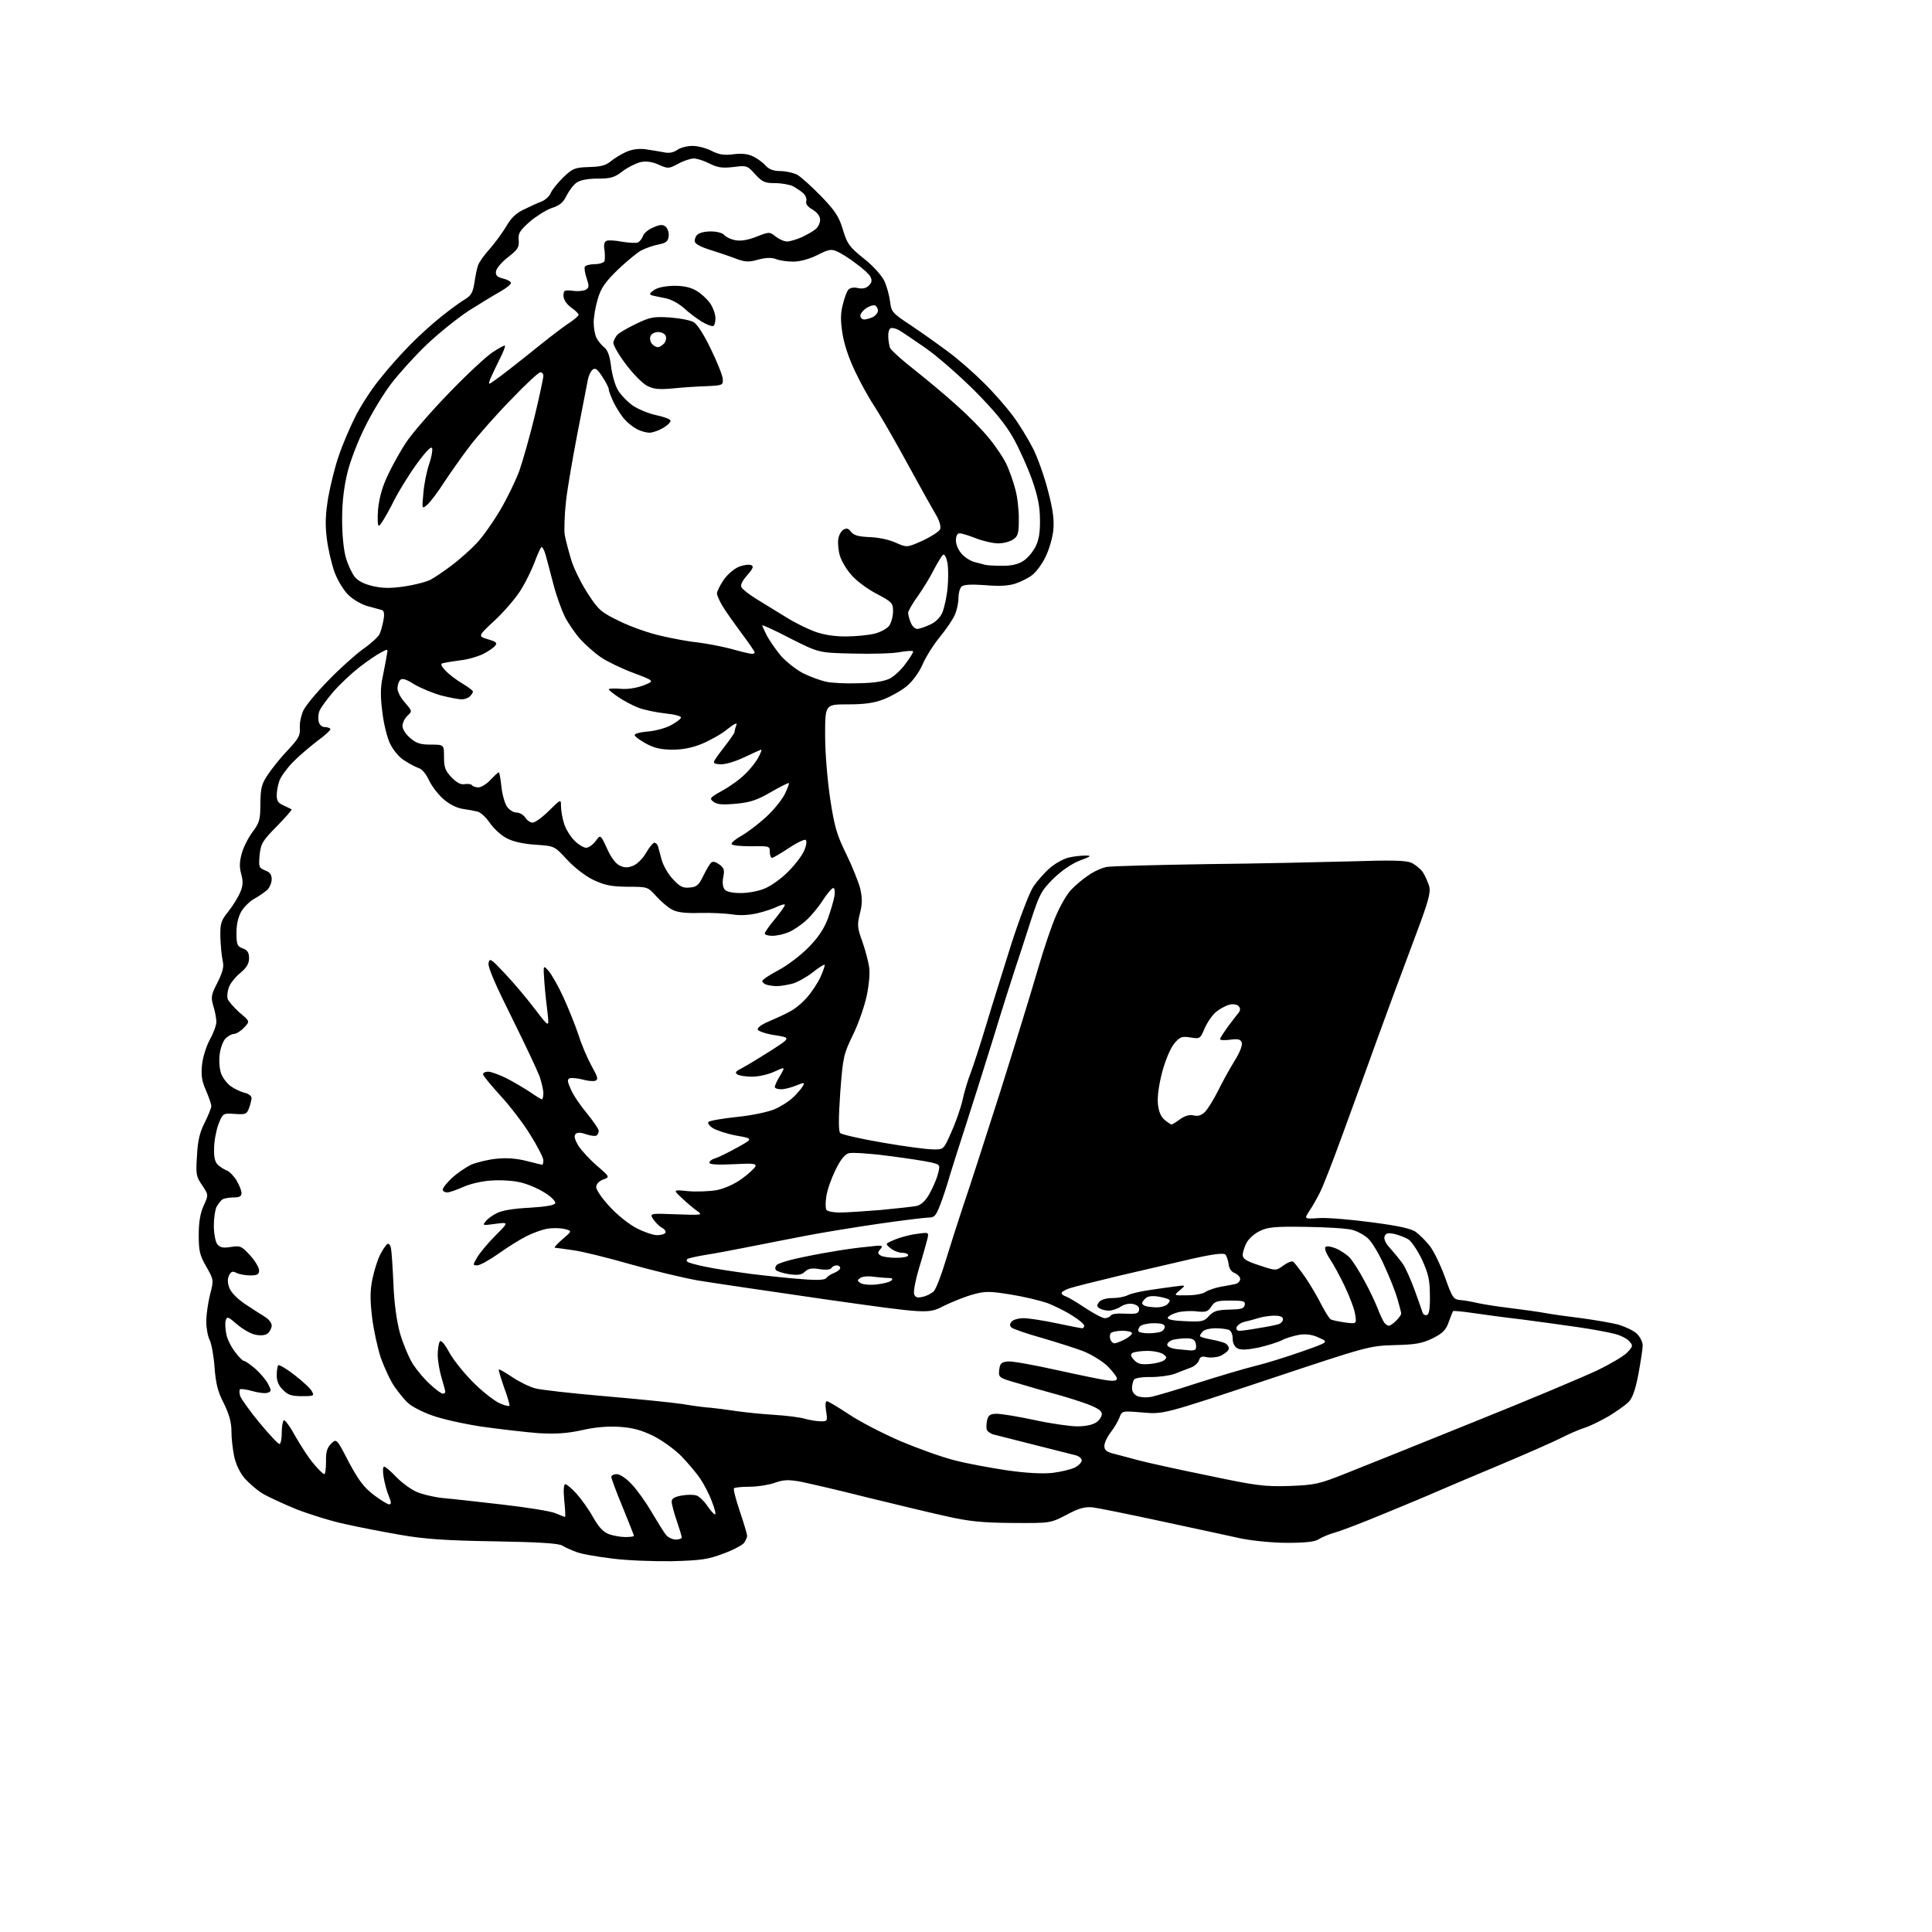 <?xml version="1.0" encoding="UTF-8" standalone="no"?>
<svg 
  version="1.1" 
  xmlns="http://www.w3.org/2000/svg" 
  xmlns:xlink="http://www.w3.org/1999/xlink" 
  xmlns:svg="http://www.w3.org/2000/svg"
  xmlns:rdf="http://www.w3.org/1999/02/22-rdf-syntax-ns#"
  xmlns:cc="http://creativecommons.org/ns#"
  xmlns:dc="http://purl.org/dc/elements/1.1/"
  viewBox="0 0 768 768"
  width="768"
  height="768"
>
<style>svg {background-color: white; }</style>"
<path stroke="none" fill="black" fill-rule="evenodd" d="M267.0,620.6C259.6,620.7 248.8,620.3 243.0,619.5C237.2,618.8 230.9,617.7 229.0,616.9C227.1,616.2 224.6,615.1 223.5,614.4C222.1,613.5 214.0,613.0 196.5,612.7C177.2,612.4 168.6,611.8 159.0,610.1C152.1,608.9 142.2,607.0 137.0,605.8C131.8,604.7 123.1,602.0 117.7,599.9C112.4,597.7 106.3,594.9 104.2,593.6C102.1,592.3 99.0,589.6 97.3,587.7C95.4,585.5 93.8,582.2 93.1,579.0C92.5,576.2 92.0,571.7 92.0,568.9C92.0,565.4 91.1,562.2 89.0,557.9C86.6,553.3 85.8,550.1 85.3,543.7C85.0,539.2 84.1,534.3 83.4,532.8C82.6,531.3 82.0,527.9 82.0,525.3C82.0,522.6 82.7,517.8 83.5,514.6C85.0,508.8 85.0,508.8 82.0,503.5C79.4,499.0 79.0,497.3 79.0,490.9C79.0,485.8 79.6,482.2 81.0,479.2C82.9,475.0 82.9,475.0 80.4,471.2C78.0,467.8 77.8,466.9 78.3,459.5C78.6,453.4 79.4,450.1 81.4,446.2C82.8,443.4 84.0,440.4 84.0,439.7C84.0,438.9 83.0,436.1 81.9,433.5C80.2,429.7 79.9,427.5 80.3,423.3C80.6,420.3 82.0,415.9 83.4,413.3C84.8,410.8 86.0,407.6 86.0,406.2C86.0,404.9 85.5,402.0 84.8,399.9C83.8,396.4 83.9,395.5 86.5,390.5C88.6,386.2 89.1,384.3 88.5,381.8C88.1,380.0 87.7,375.8 87.6,372.5C87.5,367.1 87.8,366.0 90.8,362.3C92.6,360.0 94.7,356.6 95.5,354.7C96.6,352.1 96.7,350.4 95.9,347.5C95.1,344.7 95.2,342.5 96.1,339.3C96.7,336.9 98.7,333.0 100.4,330.7C103.2,327.0 103.5,325.7 103.5,319.3C103.6,313.2 104.0,311.6 106.5,307.9C108.1,305.5 111.6,301.1 114.4,298.2C118.6,293.7 119.4,292.4 119.2,289.4C119.0,287.5 119.7,284.4 120.6,282.4C121.5,280.5 125.9,275.2 130.4,270.6C134.8,266.0 141.1,260.4 144.2,258.1C147.4,255.9 150.3,253.2 150.8,252.2C151.3,251.3 152.0,248.8 152.4,246.7C152.9,244.1 152.7,242.8 151.8,242.5C151.1,242.3 148.6,241.6 146.3,241.0C144.0,240.4 140.6,238.5 138.7,236.7C136.7,234.9 134.3,230.9 133.0,227.5C131.8,224.2 130.4,218.1 129.9,214.0C129.2,208.4 129.4,204.2 130.5,197.6C131.4,192.7 133.2,185.3 134.7,181.1C136.1,176.9 139.0,170.1 141.1,165.9C143.2,161.7 147.5,154.9 150.8,150.9C154.0,146.8 159.5,140.6 163.1,137.0C166.6,133.4 172.3,128.3 175.6,125.7C179.0,123.0 183.1,120.0 184.8,119.0C187.3,117.5 188.0,116.2 188.6,112.3C189.0,109.7 189.6,106.5 190.1,105.3C190.6,104.0 192.7,101.1 194.8,98.8C196.9,96.4 199.8,92.4 201.3,89.9C203.1,86.7 205.2,84.7 208.2,83.3C210.6,82.1 213.7,80.7 215.3,80.1C216.8,79.5 218.4,78.0 218.9,76.8C219.4,75.5 221.7,72.7 223.9,70.5C227.7,66.9 228.5,66.6 234.1,66.4C238.7,66.3 240.8,65.8 242.8,64.1C244.3,62.9 247.0,61.2 248.9,60.4C251.1,59.4 253.8,59.0 256.4,59.3C258.7,59.6 261.9,60.2 263.7,60.5C265.9,61.0 267.6,60.7 269.2,59.6C270.4,58.7 273.2,58.0 275.3,58.0C277.4,58.0 280.8,58.9 282.9,60.0C285.9,61.5 287.9,61.8 291.7,61.3C295.1,60.9 297.5,61.2 299.6,62.3C301.2,63.1 303.4,64.7 304.4,65.9C305.7,67.3 307.5,68.0 310.2,68.0C312.3,68.0 315.3,68.7 316.8,69.4C318.3,70.2 322.6,74.1 326.4,78.0C332.1,83.9 333.5,86.1 335.1,91.4C336.8,97.0 337.6,98.1 343.3,102.7C347.0,105.6 350.4,109.4 351.5,111.6C352.5,113.7 353.5,117.4 353.8,119.8C354.3,123.9 354.6,124.4 361.9,129.2C366.1,132.0 372.7,136.7 376.6,139.6C380.6,142.5 387.0,148.1 391.0,152.1C395.0,156.0 400.2,162.0 402.7,165.4C405.2,168.7 408.7,174.5 410.6,178.2C412.5,181.9 415.2,189.6 416.6,195.1C418.6,202.7 419.1,206.7 418.7,210.8C418.4,213.8 417.0,218.6 415.6,221.4C414.2,224.3 411.8,227.5 410.3,228.6C408.8,229.8 405.7,231.3 403.6,232.0C400.9,232.9 397.0,233.1 391.5,232.6C385.8,232.2 383.0,232.4 382.2,233.2C381.5,233.9 381.0,235.9 381.0,237.7C381.0,239.6 380.4,242.5 379.6,244.3C378.9,246.1 376.2,250.0 373.7,253.1C371.1,256.2 368.0,261.2 366.7,264.2C365.3,267.4 362.7,270.9 360.4,272.8C358.2,274.6 354.1,276.9 351.2,278.0C347.4,279.5 343.4,280.0 337.0,280.0C328.0,280.0 328.0,280.0 328.0,292.2C328.0,299.4 328.9,309.9 330.0,317.5C331.7,328.6 332.6,331.8 336.4,339.5C338.8,344.4 341.3,350.7 342.0,353.4C342.8,357.2 342.8,359.4 341.8,363.2C340.7,367.7 340.8,368.8 342.8,374.3C344.0,377.7 345.2,382.3 345.5,384.5C345.9,386.8 345.4,391.8 344.5,396.0C343.6,400.1 341.2,407.1 339.0,411.5C335.3,419.2 335.1,420.1 334.0,434.4C333.3,444.8 333.3,449.7 334.0,450.4C334.6,451.0 342.1,452.7 350.8,454.2C359.4,455.7 368.4,456.9 370.8,456.9C375.1,457.0 375.1,457.0 378.1,450.2C379.8,446.5 381.8,440.8 382.6,437.4C383.3,434.1 384.8,429.1 385.9,426.4C386.9,423.7 389.7,415.2 392.0,407.5C394.3,399.8 398.9,385.2 402.1,375.0C405.4,364.8 409.3,354.6 410.8,352.4C412.3,350.2 415.2,346.9 417.3,345.1C419.3,343.3 422.7,341.4 424.8,340.9C426.8,340.4 429.9,340.1 431.5,340.1C434.1,340.1 433.8,340.4 429.2,342.1C425.9,343.4 422.0,346.1 418.7,349.3C413.9,354.1 413.2,355.4 409.6,366.5C407.5,373.1 404.7,381.6 403.4,385.5C402.1,389.4 398.1,402.0 394.6,413.5C391.0,425.1 386.1,440.6 383.7,448.0C381.3,455.4 378.5,464.2 377.5,467.5C376.6,470.8 374.9,475.9 373.8,478.8C372.1,483.2 371.5,484.0 369.2,484.0C367.8,484.0 358.7,485.1 349.1,486.5C339.4,487.9 326.8,490.0 321.0,491.1C315.2,492.2 305.1,494.2 298.5,495.5C291.9,496.8 283.6,498.4 280.1,498.9C276.6,499.5 273.5,500.2 273.2,500.5C272.9,500.8 272.9,501.3 273.3,501.6C273.6,501.9 276.7,502.8 280.2,503.5C283.7,504.3 291.9,505.5 298.5,506.4C305.1,507.2 314.4,508.2 319.1,508.5C325.2,509.0 328.0,508.8 328.5,508.0C328.9,507.4 330.3,506.5 331.6,506.0C332.9,505.5 334.0,504.6 334.0,504.0C334.0,503.5 333.4,503.0 332.6,503.0C331.8,503.0 330.8,503.5 330.5,504.1C330.0,504.7 328.3,504.9 325.8,504.5C322.8,504.0 321.4,504.2 320.0,505.5C318.6,506.8 317.2,507.0 313.6,506.5C311.0,506.1 308.7,505.3 308.4,504.8C308.0,504.3 308.2,503.4 308.8,502.8C309.3,502.3 312.6,501.2 316.1,500.4C319.6,499.6 326.1,498.3 330.5,497.6C334.9,496.8 341.4,495.9 344.9,495.6C350.8,494.9 351.2,495.0 350.0,496.5C348.8,497.9 348.8,498.3 350.1,499.1C350.9,499.6 353.6,500.0 356.2,500.0C358.9,500.0 361.0,499.6 361.0,499.0C361.0,498.4 359.9,498.0 358.6,498.0C357.3,498.0 355.2,497.2 354.0,496.2C351.8,494.4 351.8,494.4 355.6,492.8C357.8,491.9 361.7,490.8 364.4,490.5C369.3,489.8 369.3,489.8 368.6,492.7C368.2,494.2 366.8,499.4 365.3,504.2C363.9,508.9 363.0,513.6 363.4,514.5C363.9,515.8 364.7,516.0 366.8,515.5C368.3,515.2 370.2,514.2 371.1,513.4C372.0,512.6 374.1,507.2 375.9,501.2C377.7,495.3 380.9,485.3 383.0,479.0C385.2,472.7 391.7,452.4 397.6,434.0C403.4,415.6 410.1,393.8 412.5,385.5C414.9,377.2 418.2,367.4 420.0,363.5C421.7,359.6 424.3,355.2 425.8,353.7C427.3,352.1 430.3,349.5 432.6,348.0C434.8,346.4 438.2,344.9 440.1,344.6C442.0,344.3 459.9,343.8 480.0,343.5C500.1,343.3 525.8,342.7 537.2,342.4C552.8,341.9 558.6,342.0 560.9,342.9C562.5,343.6 564.6,345.3 565.6,346.7C566.5,348.1 567.6,350.6 568.1,352.2C568.8,354.7 567.9,358.1 562.9,371.4C559.6,380.2 555.6,390.9 554.1,395.0C552.6,399.1 549.6,407.2 547.5,413.0C545.4,418.8 542.9,425.8 541.9,428.5C540.9,431.2 537.1,441.6 533.5,451.5C529.9,461.4 526.0,471.5 524.7,474.0C523.5,476.4 521.6,479.8 520.4,481.5C518.4,484.6 518.4,484.6 524.4,484.2C527.8,484.0 537.2,484.8 545.4,485.9C556.1,487.3 561.1,488.4 562.9,489.8C564.3,490.8 566.7,493.2 568.3,495.2C569.9,497.2 572.6,502.8 574.4,507.7C577.3,515.9 577.7,516.5 580.5,516.8C582.2,516.9 585.3,517.5 587.5,518.0C589.7,518.5 595.5,519.4 600.5,520.0C605.5,520.6 611.8,521.5 614.5,522.0C617.2,522.5 623.7,523.4 628.7,524.0C633.8,524.7 640.3,525.8 643.1,526.5C645.9,527.3 649.3,528.9 650.6,530.1C651.9,531.3 653.0,533.5 653.0,534.8C653.0,536.2 652.2,541.3 651.3,546.2C650.1,552.5 648.9,555.8 647.4,557.3C646.2,558.5 642.7,561.0 639.6,562.9C636.5,564.7 632.1,566.9 629.8,567.6C627.4,568.4 623.5,570.1 621.0,571.4C618.5,572.7 607.7,577.5 597.0,582.0C586.3,586.5 574.6,591.4 571.0,593.0C567.4,594.6 558.0,598.5 550.0,601.8C542.0,605.1 533.5,608.4 531.0,609.1C528.5,609.8 525.5,611.0 524.2,611.9C522.5,612.9 518.9,613.3 511.7,613.3C506.0,613.3 498.0,612.5 493.5,611.6C489.1,610.6 474.9,607.6 462.0,604.8C449.1,602.0 436.7,599.5 434.4,599.2C431.2,598.9 428.9,599.5 423.9,602.2C417.5,605.5 417.5,605.5 402.5,605.4C390.3,605.3 385.3,604.8 376.0,602.7C369.7,601.3 355.5,597.9 344.5,595.2C333.5,592.4 321.7,589.7 318.3,589.0C313.3,588.1 311.4,588.2 307.8,589.5C305.5,590.3 301.0,591.0 297.9,591.0C294.8,591.0 292.1,591.3 291.8,591.6C291.4,591.9 292.5,596.0 294.1,600.8C295.7,605.5 297.0,609.9 297.0,610.5C297.0,611.1 296.4,612.4 295.8,613.3C295.1,614.2 291.4,616.2 287.5,617.6C281.4,619.9 278.7,620.3 267.0,620.6zM268.7,612.0C269.9,612.0 271.0,611.6 271.0,611.2C271.0,610.7 270.1,607.7 269.0,604.5C267.9,601.3 267.0,597.9 267.0,596.9C267.0,595.7 268.1,595.0 271.0,594.5C273.1,594.1 275.8,594.1 276.9,594.5C277.9,594.8 279.8,596.6 281.1,598.5C282.4,600.4 283.8,602.0 284.2,602.0C284.7,602.0 284.1,599.7 283.0,596.9C282.0,594.1 279.8,589.9 278.3,587.7C276.8,585.5 273.4,581.5 270.9,578.9C268.4,576.3 263.4,572.7 259.9,570.9C255.0,568.5 251.8,567.6 246.4,567.2C241.6,566.9 236.6,567.3 231.4,568.5C225.4,569.8 221.2,570.1 214.0,569.7C208.8,569.3 198.6,568.1 191.4,567.1C184.2,566.0 175.3,564.0 171.6,562.6C167.9,561.3 163.7,559.1 162.3,557.8C160.9,556.6 158.5,553.6 156.8,551.2C155.2,548.9 152.8,543.7 151.4,539.8C150.1,535.9 148.5,528.6 147.9,523.6C147.1,516.9 147.1,513.1 148.0,508.6C148.7,505.3 150.0,500.9 151.1,498.8C152.1,496.8 153.4,494.9 154.0,494.5C154.5,494.2 155.2,494.9 155.4,496.2C155.7,497.5 156.1,503.9 156.4,510.5C156.7,518.2 157.7,525.2 159.0,530.0C160.2,534.1 162.5,539.6 164.1,542.2C165.8,544.8 168.9,548.5 171.1,550.4C173.2,552.4 175.5,554.0 176.0,554.0C176.6,554.0 177.0,553.7 177.0,553.2C177.0,552.8 176.3,550.3 175.5,547.6C174.7,544.9 174.0,540.8 174.0,538.6C174.0,536.3 174.4,534.0 174.8,533.3C175.3,532.5 176.7,534.1 178.7,537.8C180.5,541.0 185.0,546.5 188.7,550.1C192.4,553.7 197.0,557.2 198.8,557.9C200.6,558.7 202.3,559.1 202.5,558.8C202.7,558.6 201.8,555.3 200.4,551.6C199.1,547.8 198.1,544.6 198.3,544.4C198.5,544.2 200.9,545.6 203.6,547.4C206.4,549.3 210.5,551.3 212.8,551.9C215.0,552.5 227.4,553.9 240.3,555.0C253.2,556.1 267.0,557.5 271.1,558.1C275.2,558.8 280.3,559.5 282.5,559.6C284.7,559.8 289.2,560.4 292.5,560.9C295.8,561.4 302.6,562.1 307.5,562.4C312.4,562.7 318.1,563.4 320.0,564.0C321.9,564.5 324.7,565.0 326.3,565.0C328.9,565.0 329.0,564.9 328.4,561.0C328.0,558.7 328.1,557.0 328.7,557.0C329.2,557.0 333.2,559.4 337.6,562.3C341.9,565.2 351.1,569.9 358.0,572.9C364.9,575.8 374.6,579.3 379.5,580.5C384.4,581.8 393.8,583.5 400.4,584.5C408.2,585.6 414.3,585.9 418.4,585.5C421.7,585.1 425.7,584.1 427.2,583.4C428.8,582.6 430.0,581.3 430.0,580.5C430.0,579.7 428.8,578.7 427.2,578.4C425.7,578.0 418.4,576.2 411.0,574.3C403.6,572.4 396.5,570.6 395.2,570.3C393.9,570.0 392.6,569.1 392.3,568.4C392.0,567.6 392.1,565.9 392.4,564.5C392.9,562.5 393.7,562.0 396.3,562.0C398.0,562.0 404.8,563.1 411.3,564.5C417.7,565.9 425.4,567.0 428.3,567.0C431.4,567.0 434.4,566.4 435.8,565.4C437.0,564.6 438.0,563.1 438.0,562.1C438.0,560.8 436.3,559.7 432.1,558.1C428.8,556.9 423.1,555.1 419.3,554.1C415.6,553.1 409.0,551.2 404.7,549.9C397.0,547.7 396.9,547.6 397.2,544.6C397.5,542.0 398.0,541.5 400.5,541.2C402.2,541.0 411.0,542.6 420.0,544.6C429.1,546.6 438.2,548.5 440.2,548.7C442.9,549.1 444.0,548.8 444.0,548.0C444.0,547.3 442.2,545.0 440.1,542.9C437.9,540.9 433.5,538.2 430.3,537.0C427.1,535.8 419.8,533.5 414.0,531.8C408.2,530.2 402.9,528.3 402.2,527.8C401.3,527.0 401.3,526.4 402.1,525.4C402.7,524.6 404.9,524.0 406.9,524.0C408.9,524.0 414.7,524.9 419.9,526.0C425.1,527.1 429.7,528.0 430.2,528.0C430.6,528.0 431.0,527.5 431.0,527.0C431.0,526.4 428.9,524.6 426.3,523.0C423.7,521.3 419.2,519.1 416.4,518.0C413.5,517.0 406.9,515.4 401.8,514.6C393.6,513.3 391.8,513.2 387.0,514.5C384.0,515.3 378.7,517.4 375.2,519.1C369.0,522.3 369.0,522.3 328.7,516.6C306.6,513.4 283.5,510.0 277.4,509.0C271.3,507.9 259.2,505.0 250.4,502.5C241.7,500.0 231.6,497.5 228.0,497.0C224.4,496.5 221.1,496.0 220.6,496.0C220.1,496.0 221.4,494.5 223.6,492.6C227.5,489.3 227.5,489.3 224.2,488.5C222.3,488.1 219.2,488.1 217.2,488.5C215.2,488.9 211.6,490.2 209.1,491.5C206.5,492.8 201.6,495.9 198.1,498.4C194.5,500.9 190.8,503.0 189.7,503.0C187.9,503.0 187.9,502.9 189.7,499.8C190.7,498.1 193.9,494.2 196.9,491.2C202.3,485.8 202.3,485.8 196.9,486.5C191.9,487.2 191.7,487.1 193.0,485.6C193.7,484.6 195.7,483.1 197.4,482.3C199.3,481.2 204.2,480.4 210.4,480.1C216.9,479.7 220.5,479.1 220.7,478.3C221.0,477.6 219.1,475.7 216.5,474.1C214.0,472.5 209.6,470.6 206.8,470.0C204.0,469.3 198.8,469.0 195.1,469.3C191.5,469.5 186.5,470.7 184.0,471.9C181.5,473.0 178.7,474.0 177.8,474.0C176.8,474.0 176.0,473.5 176.0,472.9C176.0,472.2 177.7,470.1 179.7,468.2C181.8,466.3 185.3,463.9 187.5,462.9C189.7,462.0 194.2,460.9 197.5,460.6C201.5,460.2 205.4,460.5 209.3,461.5C212.5,462.3 215.3,463.0 215.5,463.0C215.8,463.0 216.0,462.2 216.0,461.2C216.0,460.3 213.7,455.7 210.8,451.1C208.0,446.5 202.6,439.5 198.8,435.4C195.1,431.3 192.0,427.6 192.0,427.0C192.0,426.5 192.9,426.0 194.0,426.0C195.2,426.0 198.4,427.2 201.3,428.6C204.2,430.1 208.4,432.6 210.7,434.1C213.0,435.7 215.1,437.0 215.4,437.0C215.7,437.0 216.0,435.9 216.0,434.6C216.0,433.3 215.3,430.3 214.5,427.9C213.6,425.5 208.6,414.9 203.4,404.4C197.1,391.8 193.9,384.5 194.2,382.9C194.6,380.7 195.1,381.0 200.9,387.2C204.3,390.8 209.6,397.1 212.7,401.2C218.3,408.5 218.3,408.5 217.7,403.0C217.3,400.0 216.7,394.4 216.4,390.5C215.9,383.5 215.9,383.5 218.1,386.0C219.3,387.4 222.0,392.1 224.0,396.5C226.0,400.9 228.7,407.6 230.0,411.5C231.2,415.4 233.6,420.9 235.2,423.8C237.6,428.1 237.9,429.1 236.7,429.6C235.8,429.9 233.5,429.7 231.5,429.1C229.5,428.6 227.2,428.4 226.5,428.6C225.4,429.1 225.5,429.9 227.0,433.2C228.0,435.5 230.9,439.7 233.4,442.7C235.9,445.8 238.0,448.8 238.0,449.5C238.0,450.3 237.6,451.1 237.1,451.4C236.6,451.7 234.8,451.5 233.0,450.9C230.8,450.1 229.5,450.1 228.8,450.8C228.1,451.5 228.4,452.9 229.9,455.4C231.1,457.3 234.4,460.9 237.3,463.4C242.5,467.9 242.5,467.9 239.7,468.9C238.0,469.6 237.0,470.7 237.0,471.9C237.0,473.0 239.4,476.5 242.4,479.7C245.4,483.0 250.2,486.8 253.2,488.3C256.1,489.8 259.7,491.0 261.2,491.0C262.7,491.0 264.1,490.6 264.5,490.1C264.8,489.5 264.2,488.6 263.2,488.1C262.1,487.5 260.6,486.0 259.7,484.7C258.2,482.3 258.2,482.3 268.8,482.7C279.3,483.1 279.5,483.0 277.0,481.3C275.6,480.3 272.9,478.0 271.0,476.2C267.5,472.9 267.5,472.9 273.5,473.5C276.8,473.8 281.9,473.6 284.9,473.1C288.2,472.4 292.0,470.7 295.0,468.5C297.6,466.6 300.0,464.4 300.3,463.6C300.7,462.5 299.0,462.4 291.4,462.8C285.1,463.1 282.0,462.9 282.0,462.2C282.0,461.6 283.0,460.8 284.2,460.5C285.5,460.1 289.4,458.2 293.0,456.2C299.5,452.6 299.5,452.6 292.6,451.4C288.9,450.7 284.7,449.3 283.3,448.4C281.9,447.5 281.2,446.4 281.6,446.0C282.1,445.5 287.2,444.6 293.0,444.0C298.9,443.4 305.5,442.0 308.0,440.9C310.5,439.8 313.8,437.7 315.3,436.2C316.9,434.7 318.6,432.7 319.1,431.8C320.0,430.2 319.8,430.2 316.5,431.5C314.6,432.3 311.9,433.0 310.5,433.0C309.1,433.0 308.0,432.6 308.0,432.1C308.0,431.5 308.9,429.5 310.1,427.6C312.2,424.0 312.2,424.0 307.8,426.0C305.5,427.1 301.5,428.0 299.0,428.0C296.5,428.0 293.9,427.6 293.1,427.1C292.0,426.4 292.5,425.8 295.1,424.5C297.0,423.5 302.1,420.4 306.5,417.6C314.4,412.5 314.4,412.5 308.0,411.5C304.5,411.0 301.5,409.9 301.2,409.3C301.0,408.5 302.8,407.2 305.7,406.0C308.3,404.9 312.0,403.2 313.8,402.2C315.7,401.3 318.8,398.8 320.7,396.6C322.6,394.5 325.1,390.7 326.2,388.3C327.3,385.8 328.0,383.7 327.8,383.5C327.6,383.3 325.5,384.6 323.1,386.5C320.7,388.4 317.1,390.4 315.1,391.0C313.1,391.5 310.3,392.0 308.8,392.0C307.4,392.0 305.5,391.7 304.6,391.4C303.7,391.1 303.0,390.4 303.0,390.0C303.0,389.5 305.8,387.6 309.2,385.8C312.7,384.0 318.0,380.0 321.1,376.9C325.1,372.9 327.4,369.5 329.0,365.4C330.2,362.1 331.4,358.0 331.7,356.2C332.0,354.3 331.8,353.0 331.2,353.0C330.7,353.0 328.8,355.2 327.0,358.0C325.3,360.7 322.2,364.4 320.2,366.1C318.3,367.8 315.2,369.9 313.4,370.6C311.5,371.4 308.7,372.0 307.0,372.0C305.4,372.0 304.0,371.6 304.0,371.1C304.0,370.6 305.8,368.0 308.0,365.4C310.2,362.7 312.0,360.2 312.0,359.7C312.0,359.3 310.8,359.6 309.2,360.3C307.7,361.1 304.1,362.3 301.2,363.0C297.8,363.8 294.1,364.0 291.2,363.5C288.6,363.1 282.8,362.8 278.3,362.9C272.7,363.1 269.2,362.7 267.2,361.6C265.6,360.8 262.8,358.4 260.9,356.3C257.5,352.5 257.4,352.5 249.4,352.5C242.7,352.4 240.4,351.9 235.7,349.7C232.5,348.1 228.1,344.7 225.3,341.6C220.4,336.3 220.4,336.3 213.0,335.8C208.2,335.5 204.0,334.6 201.4,333.2C199.2,332.1 196.2,329.3 194.7,327.1C193.2,324.9 191.0,322.8 189.7,322.6C188.5,322.3 185.8,321.8 183.7,321.5C181.4,321.1 178.4,319.6 176.1,317.5C174.0,315.6 171.5,312.3 170.5,310.1C169.5,307.9 167.8,305.7 166.6,305.4C165.4,305.0 162.9,303.7 160.9,302.4C158.7,301.1 156.4,298.3 155.1,295.7C153.9,293.3 152.5,287.6 152.0,283.1C151.2,277.2 151.2,273.3 152.1,269.2C152.7,266.1 153.5,262.2 153.7,260.7C154.3,257.8 154.3,257.8 151.4,259.4C149.8,260.2 146.0,262.8 142.9,265.2C139.8,267.6 135.1,272.0 132.5,275.0C129.9,278.0 127.4,281.5 127.0,282.6C126.5,283.8 126.4,285.7 126.7,286.9C127.0,288.1 128.0,289.0 128.9,289.0C129.9,289.0 131.0,289.3 131.3,289.7C131.7,290.0 129.4,292.2 126.2,294.5C123.1,296.9 118.6,300.7 116.3,303.1C114.0,305.5 111.6,308.8 111.1,310.3C110.5,311.9 110.0,314.5 110.0,316.1C110.0,318.4 110.6,319.3 112.8,320.2C114.3,320.9 115.7,321.6 115.9,321.7C116.2,321.9 113.5,324.9 110.1,328.4C104.3,334.3 103.7,335.3 103.2,339.9C102.8,344.6 102.9,345.0 105.4,346.0C107.3,346.7 108.0,347.7 108.0,349.5C108.0,350.9 107.2,352.8 106.2,353.8C105.1,354.7 102.9,356.3 101.2,357.2C99.5,358.1 97.1,360.4 96.0,362.2C94.7,364.4 94.0,367.3 94.0,370.8C94.0,375.5 94.3,376.2 96.5,377.0C98.4,377.7 99.0,378.7 99.0,380.9C99.0,383.0 98.1,384.6 95.6,386.7C93.7,388.2 91.6,390.8 91.0,392.4C90.4,394.0 90.2,396.1 90.5,397.1C90.9,398.1 93.0,400.5 95.2,402.5C99.4,406.0 99.4,406.0 97.0,408.5C95.7,409.9 93.9,411.0 93.0,411.0C92.1,411.0 90.5,411.9 89.5,413.0C88.6,414.0 87.5,417.0 87.3,419.4C87.0,422.0 87.3,425.3 88.0,427.0C88.7,428.7 90.4,430.9 91.9,431.9C93.3,432.9 95.7,434.0 97.2,434.4C98.8,434.7 100.0,435.7 100.0,436.5C100.0,437.2 99.5,439.1 99.0,440.5C98.1,442.9 97.6,443.1 93.3,442.8C88.6,442.5 88.6,442.5 86.8,447.0C85.9,449.5 85.1,453.8 85.1,456.6C85.0,460.3 85.5,462.1 86.8,463.2C87.7,464.0 89.3,465.0 90.2,465.3C91.2,465.7 92.9,467.4 94.0,469.2C95.1,471.0 96.0,473.3 96.0,474.2C96.0,475.6 95.2,476.0 92.8,476.0C91.0,476.0 89.0,476.4 88.4,476.8C87.8,477.2 86.8,478.5 86.1,479.7C85.5,480.9 85.0,484.3 85.0,487.2C85.0,490.2 85.6,493.4 86.3,494.5C87.4,495.9 88.5,496.2 91.7,495.7C95.5,495.1 96.0,495.3 99.4,499.0C101.4,501.2 103.0,503.9 103.0,505.0C103.0,506.6 102.3,507.0 99.4,507.0C97.5,507.0 95.0,506.5 94.0,506.0C92.5,505.2 91.9,505.4 91.1,506.9C90.4,508.2 90.4,509.8 91.1,511.8C91.8,513.7 94.1,516.1 97.3,518.3C100.2,520.2 103.7,522.5 105.2,523.4C106.8,524.3 108.0,525.9 108.0,526.9C108.0,527.9 107.3,529.3 106.5,530.0C105.6,530.8 103.7,531.0 101.7,530.6C99.8,530.3 96.5,528.4 94.3,526.5C90.6,523.3 90.2,523.2 89.7,525.0C89.4,526.1 89.6,528.5 90.0,530.5C90.4,532.5 92.0,535.6 93.5,537.5C94.9,539.4 96.5,541.0 97.0,541.0C97.5,541.0 99.5,542.4 101.5,544.1C103.5,545.9 105.8,548.6 106.6,550.2C107.9,552.7 107.9,553.1 106.5,553.6C105.6,554.0 102.9,553.7 100.4,553.0C98.0,552.3 95.7,552.0 95.4,552.3C95.1,552.6 95.1,553.8 95.5,555.0C95.9,556.1 99.3,560.9 103.1,565.5C107.0,570.2 110.5,574.0 111.1,574.0C111.6,574.0 112.0,572.0 112.0,569.6C112.0,567.1 112.4,564.9 112.8,564.6C113.3,564.3 115.4,567.2 117.5,571.1C119.7,574.9 122.9,579.9 124.8,582.0C126.6,584.2 128.5,586.0 128.9,586.0C129.3,586.0 129.6,583.8 129.6,581.0C129.5,577.2 130.0,575.6 131.6,573.9C133.8,571.8 133.8,571.8 138.6,581.1C142.5,588.4 144.6,591.2 148.5,594.2C151.3,596.3 154.0,598.0 154.7,598.0C155.6,598.0 155.6,597.2 154.6,594.8C153.8,593.0 152.9,589.6 152.5,587.2C152.1,584.9 152.2,583.0 152.7,583.0C153.2,583.0 155.4,584.9 157.5,587.1C159.7,589.4 163.3,592.0 165.5,593.0C167.7,594.0 172.4,595.1 176.0,595.5C179.6,595.8 190.3,597.0 199.8,598.1C209.4,599.2 218.8,600.7 220.7,601.5C222.7,602.3 224.4,603.0 224.6,603.0C224.8,603.0 224.7,600.1 224.3,596.5C223.9,592.3 224.1,590.0 224.7,590.0C225.3,590.0 227.3,591.7 229.2,593.8C231.1,595.9 234.1,600.1 235.8,603.2C238.1,607.2 239.9,609.1 242.2,609.9C243.9,610.5 246.8,611.0 248.6,611.0C250.5,611.0 252.0,610.8 252.0,610.5C252.0,610.3 250.0,605.2 247.5,599.1C245.0,593.1 243.0,587.6 243.0,587.1C243.0,586.5 244.0,586.0 245.2,586.0C246.4,586.0 249.0,587.7 251.1,590.0C253.2,592.2 256.8,597.2 259.1,601.2C261.5,605.2 264.0,609.3 264.8,610.2C265.6,611.2 267.4,612.0 268.7,612.0zM512.5,590.7C522.8,590.3 524.2,590.0 535.0,585.7C541.3,583.2 564.3,574.0 586.0,565.2C607.7,556.5 629.8,547.2 635.0,544.7C640.2,542.2 645.6,539.0 646.9,537.6C649.2,535.1 649.2,534.9 647.6,533.1C646.7,532.1 644.0,530.7 641.7,530.2C639.4,529.6 633.0,528.4 627.5,527.6C622.0,526.8 611.9,525.4 605.0,524.5C598.1,523.7 589.2,522.5 585.2,521.9C581.1,521.3 577.7,521.0 577.6,521.2C577.5,521.3 576.7,523.3 575.9,525.5C574.8,528.7 573.5,530.0 569.5,532.0C565.4,534.0 562.8,534.5 554.4,534.7C544.3,535.0 543.9,535.1 503.4,548.6C462.5,562.2 462.5,562.2 454.3,561.5C446.0,560.8 446.0,560.8 445.0,563.5C444.5,564.9 442.9,567.6 441.5,569.4C440.1,571.2 439.0,573.6 439.0,574.8C439.0,576.5 439.9,577.2 443.2,578.0C445.6,578.6 450.0,579.8 453.0,580.6C456.0,581.4 468.2,584.1 480.0,586.5C499.4,590.6 502.6,591.0 512.5,590.7zM457.5,555.3C459.1,555.0 467.4,552.6 475.9,549.8C484.4,547.1 494.8,544.0 498.9,543.0C503.1,542.0 511.4,539.4 517.4,537.3C528.2,533.5 528.2,533.5 524.4,531.8C521.7,530.5 519.3,530.2 516.5,530.6C514.3,531.0 511.1,531.9 509.5,532.8C507.9,533.6 503.7,534.9 500.2,535.7C495.7,536.6 493.3,536.7 491.9,536.0C490.7,535.3 490.0,533.9 490.0,532.1C490.0,530.4 489.4,529.0 488.4,528.6C487.5,528.3 485.2,528.0 483.1,528.0C481.1,528.0 478.9,528.5 478.2,529.2C477.5,529.9 477.0,530.7 477.0,531.1C477.0,531.4 478.9,532.0 481.1,532.4C483.4,532.8 486.1,533.5 487.1,534.0C488.1,534.6 488.7,535.7 488.4,536.4C488.1,537.2 486.6,538.3 485.1,539.0C483.6,539.6 481.2,539.8 479.7,539.5C477.7,539.0 477.1,539.3 476.6,540.8C476.2,541.9 474.7,543.2 473.2,543.7C471.7,544.3 468.9,545.3 467.0,546.1C465.1,546.8 460.8,547.4 457.5,547.4C454.2,547.3 451.2,547.8 450.8,548.4C450.4,549.0 450.0,550.5 450.0,551.8C450.0,553.2 450.8,554.4 452.2,555.0C453.5,555.5 455.9,555.6 457.5,555.3zM120.0,555.0C115.9,555.0 114.4,554.5 112.5,552.5C110.8,550.9 110.0,549.0 110.0,546.7C110.0,544.9 110.3,543.1 110.6,542.7C111.0,542.4 113.9,544.1 117.1,546.6C120.3,549.1 123.5,552.0 124.0,553.1C125.0,554.9 124.7,555.0 120.0,555.0zM457.1,542.2C459.5,542.0 462.1,541.3 462.8,540.7C463.9,539.8 463.9,539.4 462.4,538.3C461.4,537.6 458.6,537.0 456.1,537.0C453.6,537.0 450.9,537.4 450.2,537.8C449.3,538.4 449.4,539.1 450.8,540.6C452.3,542.2 453.6,542.5 457.1,542.2zM473.1,536.8C474.0,536.9 474.9,536.7 475.2,536.4C475.5,536.1 475.6,535.0 475.3,533.9C474.9,532.5 473.9,532.0 471.6,532.0C469.9,532.0 467.5,532.3 466.2,532.6C465.0,533.0 464.0,533.8 464.0,534.6C464.0,535.3 465.5,536.0 467.8,536.3C469.8,536.5 472.2,536.7 473.1,536.8zM443.0,534.0C443.6,534.0 445.4,533.3 447.0,532.5C448.7,531.6 450.0,530.5 450.0,530.0C450.0,529.4 448.2,529.0 446.1,529.0C443.9,529.0 441.8,529.5 441.5,530.0C441.1,530.6 441.1,531.7 441.4,532.5C441.7,533.3 442.4,534.0 443.0,534.0zM456.6,530.0C458.4,530.0 460.5,529.7 461.4,529.4C462.3,529.1 463.0,528.2 463.0,527.4C463.0,526.4 461.7,526.0 458.6,526.0C456.2,526.0 453.8,526.6 453.1,527.3C452.5,528.1 452.3,529.0 452.7,529.3C453.0,529.7 454.8,530.0 456.6,530.0zM492.8,529.0C493.8,529.0 497.3,528.5 500.6,527.9C503.8,527.4 507.3,526.7 508.2,526.4C509.2,526.1 510.0,525.2 510.0,524.4C510.0,523.5 508.9,523.0 506.6,523.0C504.8,523.0 502.0,523.4 500.4,523.9C498.8,524.4 496.3,525.1 494.9,525.4C493.4,525.7 492.0,526.7 491.6,527.5C491.3,528.5 491.7,529.0 492.8,529.0zM552.1,527.0C552.6,527.0 553.9,526.1 555.0,525.0C556.1,523.9 557.0,522.6 557.0,522.2C557.0,521.7 556.3,519.1 555.5,516.3C554.7,513.5 552.4,507.7 550.4,503.4C548.5,499.0 545.7,494.3 544.2,492.7C542.8,491.2 539.8,489.5 537.6,488.9C535.4,488.3 527.1,487.8 519.1,487.7C506.6,487.5 503.9,487.8 500.7,489.4C498.6,490.4 496.3,492.5 495.5,494.1C494.7,495.6 494.0,497.8 494.0,498.9C494.0,500.4 495.4,501.3 500.6,503.0C507.2,505.2 507.2,505.2 510.1,503.1C511.7,501.9 513.5,501.2 514.0,501.5C514.6,501.9 516.7,504.7 518.9,507.8C521.0,510.9 523.9,515.8 525.3,518.7C526.8,521.5 528.4,524.1 528.9,524.4C529.4,524.8 532.0,525.3 534.6,525.7C539.3,526.3 539.3,526.3 538.7,522.5C538.4,520.4 536.5,515.4 534.6,511.4C532.7,507.4 530.0,502.4 528.6,500.4C527.2,498.3 526.4,496.2 526.9,495.7C527.4,495.2 529.2,495.5 531.1,496.3C533.0,497.1 535.5,498.8 536.7,500.1C537.8,501.4 540.4,505.4 542.3,509.0C544.3,512.6 546.6,517.5 547.6,520.0C548.5,522.5 549.8,525.1 550.3,525.8C550.8,526.4 551.6,527.0 552.1,527.0zM480.6,523.1C482.4,521.2 483.8,520.7 488.6,520.6C493.3,520.5 494.5,520.2 494.8,518.8C495.1,517.2 494.3,517.0 489.1,517.0C483.8,517.0 482.8,517.3 481.5,519.4C480.2,521.4 479.3,521.7 475.7,521.3C473.4,521.0 470.0,521.2 468.1,521.7C466.2,522.2 464.5,523.1 464.2,523.8C464.0,524.5 466.2,525.0 471.2,525.2C477.8,525.5 478.7,525.3 480.6,523.1zM439.2,524.0C440.1,524.0 441.2,523.5 441.6,522.9C441.9,522.3 444.4,522.0 447.3,522.2C451.5,522.4 452.5,522.2 452.8,520.8C453.0,519.6 452.3,518.9 450.6,518.4C448.9,518.0 447.1,518.4 445.5,519.4C444.2,520.3 442.0,521.0 440.8,521.0C439.5,521.0 437.9,520.6 437.1,520.1C435.9,519.3 435.9,518.9 436.9,517.6C437.7,516.6 439.8,516.0 442.2,516.0C444.4,516.0 447.0,515.5 448.2,514.9C449.3,514.3 453.0,513.4 456.4,512.9C459.7,512.4 464.5,511.7 467.0,511.4C471.5,510.8 471.5,510.8 469.0,512.9C466.5,515.0 466.5,515.0 472.0,514.9C475.1,514.9 478.3,514.3 479.3,513.5C480.4,512.8 483.1,511.9 485.3,511.5C487.6,511.1 490.3,510.6 491.2,510.4C492.2,510.1 493.0,509.2 493.0,508.4C493.0,507.6 492.0,506.6 490.9,506.1C489.5,505.6 488.6,504.3 488.4,502.5C488.2,501.0 487.6,499.2 487.1,498.7C486.4,498.0 482.2,498.5 473.8,500.4C467.0,502.0 454.1,505.0 445.0,507.1C435.9,509.3 427.0,511.5 425.2,512.1C423.5,512.7 422.0,513.5 422.0,514.0C422.0,514.5 422.8,515.1 423.8,515.4C424.7,515.7 428.2,517.8 431.5,520.0C434.8,522.2 438.3,524.0 439.2,524.0zM567.3,522.7C568.1,522.4 568.5,520.0 568.4,514.9C568.4,508.9 567.8,506.3 565.3,500.8C563.6,497.2 561.1,493.5 559.9,492.7C558.6,491.9 556.0,490.9 554.2,490.5C551.7,490.0 550.9,490.2 550.4,491.5C550.0,492.5 550.8,494.3 552.7,496.3C554.3,498.1 556.6,500.9 557.7,502.5C558.8,504.1 560.9,508.9 562.4,513.0C563.9,517.1 565.3,521.1 565.5,521.8C565.8,522.6 566.6,523.0 567.3,522.7zM460.0,519.7C461.4,519.7 463.1,519.2 463.8,518.7C464.4,518.2 465.0,517.4 465.0,517.0C465.0,516.5 463.2,515.9 461.0,515.5C458.3,515.0 456.4,515.2 455.5,516.0C454.7,516.7 454.0,517.6 454.0,518.0C454.0,518.5 454.8,519.1 455.8,519.3C456.7,519.5 458.6,519.7 460.0,519.7zM348.4,510.6C351.1,510.3 353.8,509.6 354.4,509.0C355.1,508.3 354.6,508.0 352.9,508.0C351.6,508.0 348.9,507.7 347.0,507.5C345.1,507.2 342.8,507.4 342.0,508.0C340.7,508.9 340.7,509.1 342.0,510.0C342.8,510.6 345.7,510.9 348.4,510.6zM333.8,482.0C336.4,482.0 343.7,481.5 350.0,481.0C356.3,480.4 362.7,479.7 364.3,479.4C366.1,479.0 367.8,477.5 369.4,474.7C370.7,472.4 372.3,468.8 372.8,466.8C373.8,463.0 373.8,463.0 370.2,462.1C368.1,461.6 360.5,460.4 353.2,459.5C345.9,458.5 338.9,458.1 337.5,458.4C335.9,458.8 334.2,460.8 332.1,465.1C330.5,468.4 328.8,473.1 328.5,475.5C328.1,477.9 328.1,480.3 328.5,480.9C328.8,481.5 331.2,482.0 333.8,482.0zM465.7,447.0C466.0,447.0 467.5,446.1 469.1,444.9C471.1,443.5 472.9,443.0 474.5,443.4C476.2,443.8 477.6,443.4 479.0,442.0C480.0,441.0 482.4,437.2 484.1,433.8C485.8,430.3 488.8,424.9 490.7,421.8C492.9,418.3 494.0,415.4 493.6,414.4C493.1,413.1 492.1,412.9 489.0,413.3C486.8,413.6 485.0,413.5 485.0,413.1C485.0,412.6 486.5,410.4 488.2,408.0C490.0,405.6 491.9,403.1 492.5,402.4C493.1,401.5 493.1,400.7 492.3,399.9C491.7,399.3 490.1,399.0 488.7,399.4C487.4,399.7 485.1,400.9 483.6,402.1C482.0,403.3 480.0,406.3 478.9,408.7C477.1,413.0 477.0,413.0 473.2,412.4C469.8,411.9 469.1,412.1 466.8,414.8C465.3,416.6 463.3,421.3 462.0,426.1C460.6,431.6 460.0,436.0 460.3,438.9C460.6,441.9 461.5,444.0 463.0,445.2C464.2,446.2 465.4,447.0 465.7,447.0zM294.5,355.0C297.5,355.0 301.8,354.2 304.2,353.1C306.6,352.1 310.8,349.1 313.4,346.4C316.1,343.7 318.9,340.0 319.7,338.1C320.5,336.3 320.8,334.4 320.3,333.9C319.9,333.5 316.9,334.9 313.6,337.1C310.4,339.2 307.4,341.0 306.9,341.0C306.4,341.0 306.0,339.9 306.0,338.6C306.0,336.3 305.8,336.3 298.5,336.4C294.3,336.4 291.0,336.1 290.8,335.5C290.7,334.9 292.5,333.5 294.8,332.2C297.1,330.9 301.4,327.6 304.4,324.9C307.4,322.2 310.7,318.1 311.9,315.8C313.0,313.5 313.8,311.5 313.6,311.3C313.4,311.1 310.2,312.7 306.4,314.9C300.9,318.1 298.1,319.0 292.5,319.5C287.2,320.0 285.0,319.8 283.6,318.7C281.9,317.4 282.1,317.1 287.3,314.2C290.4,312.5 294.5,309.5 296.4,307.5C298.4,305.6 300.7,302.6 301.5,301.0C302.4,299.3 302.9,298.0 302.6,298.0C302.4,298.0 299.3,299.4 295.7,301.1C291.6,303.0 287.9,304.0 286.0,303.8C282.9,303.5 282.9,303.5 287.4,297.6C289.9,294.4 292.0,291.4 292.0,291.0C292.0,290.5 292.3,289.3 292.7,288.3C293.2,287.1 292.1,287.5 289.1,289.9C286.8,291.8 282.3,294.3 279.2,295.6C275.4,297.2 271.5,298.0 267.4,298.0C262.9,298.0 260.2,297.4 257.0,295.7C254.6,294.4 252.5,292.9 252.3,292.3C252.1,291.7 254.1,291.1 257.3,290.8C260.3,290.6 264.4,289.5 266.5,288.4C268.6,287.3 270.5,285.9 270.7,285.3C270.9,284.7 268.3,284.0 264.5,283.6C260.8,283.2 256.0,282.2 253.7,281.3C251.4,280.4 247.8,278.5 245.8,277.1C243.7,275.7 242.0,274.3 242.0,274.0C242.0,273.7 244.1,273.6 246.6,273.8C249.3,274.1 253.0,273.5 255.7,272.5C260.3,270.7 260.3,270.7 251.8,267.5C247.2,265.8 241.4,263.0 238.9,261.3C236.4,259.6 232.7,256.3 230.7,254.1C228.7,251.9 225.9,247.8 224.5,245.1C223.2,242.4 221.1,236.6 220.0,232.3C218.9,228.0 217.5,222.8 216.9,220.6C216.3,218.5 215.5,217.1 215.1,217.6C214.7,218.1 213.5,220.8 212.5,223.5C211.5,226.2 209.2,231.0 207.3,234.1C205.5,237.2 200.8,242.7 197.0,246.3C189.9,252.9 189.9,252.9 193.9,254.1C197.3,255.1 197.8,255.6 196.8,256.7C196.2,257.5 194.0,259.0 192.0,260.0C189.9,261.0 185.9,262.2 182.9,262.5C179.9,262.9 176.9,263.4 176.1,263.6C175.0,263.9 175.3,264.7 177.1,266.6C178.4,268.0 181.4,270.3 183.8,271.7C186.1,273.1 188.0,274.5 188.0,274.9C188.0,275.3 187.5,276.1 186.8,276.8C186.1,277.5 184.7,278.0 183.5,278.0C182.4,278.0 178.7,277.3 175.5,276.5C172.2,275.6 167.4,273.6 164.8,272.1C161.5,270.0 159.9,269.5 159.1,270.3C158.5,270.9 158.0,272.4 158.0,273.7C158.0,274.9 159.3,277.5 161.0,279.3C163.9,282.7 163.9,282.7 162.0,284.5C160.9,285.5 160.0,287.3 160.0,288.6C160.0,289.9 161.3,291.9 163.1,293.4C165.5,295.5 167.2,296.0 171.3,296.0C176.5,296.0 176.5,296.0 176.5,300.9C176.5,305.1 177.0,306.4 179.5,309.0C181.6,311.2 183.2,312.0 184.8,311.7C186.0,311.5 187.3,311.7 187.6,312.1C187.9,312.6 189.0,313.0 190.2,313.0C191.3,313.0 193.5,311.6 195.0,310.0C196.5,308.4 198.0,307.0 198.3,307.0C198.5,307.0 199.0,309.5 199.3,312.6C199.6,315.6 200.6,319.2 201.5,320.6C202.4,321.9 204.0,323.0 205.3,323.0C206.5,323.0 208.1,323.9 208.8,325.0C209.5,326.1 210.8,327.0 211.7,327.0C212.7,327.0 215.6,324.9 218.2,322.3C223.0,317.6 223.0,317.6 223.0,320.4C223.0,322.0 223.5,325.1 224.2,327.3C224.8,329.4 226.7,332.5 228.3,334.1C229.9,335.7 232.0,337.0 233.0,337.0C234.0,337.0 235.7,335.8 236.8,334.3C238.7,331.7 238.7,331.7 241.3,337.3C242.9,340.9 244.8,343.4 246.4,344.1C248.3,345.0 249.6,345.0 251.8,344.1C253.4,343.4 255.7,341.1 256.9,338.9C258.1,336.8 259.6,335.0 260.1,335.0C260.6,335.0 261.3,335.6 261.5,336.2C261.7,336.9 262.4,339.4 263.0,341.7C263.6,344.0 265.6,347.5 267.5,349.5C270.3,352.5 271.5,353.1 274.2,352.8C277.0,352.6 277.8,351.8 279.5,348.3C280.7,345.9 282.0,343.6 282.6,343.0C283.3,342.3 284.3,342.5 285.9,343.6C287.8,345.0 288.1,345.8 287.5,348.7C287.1,350.8 287.3,352.7 288.1,353.6C288.8,354.5 291.2,355.0 294.5,355.0zM341.5,271.6C347.7,271.5 351.5,270.8 353.8,269.7C355.6,268.7 358.4,266.1 360.0,263.8C361.7,261.6 363.0,259.4 363.0,259.0C363.0,258.6 360.6,258.7 357.8,259.2C354.9,259.8 346.4,260.0 339.0,259.8C325.5,259.5 325.5,259.5 314.2,253.8C308.1,250.6 303.0,248.3 303.0,248.6C303.0,248.9 303.9,250.7 304.9,252.8C306.0,254.8 308.5,258.4 310.5,260.8C312.6,263.1 316.5,266.2 319.2,267.6C322.0,269.0 326.1,270.5 328.4,271.0C330.6,271.5 336.6,271.8 341.5,271.6zM298.8,259.9C299.4,260.0 300.0,259.7 300.0,259.3C300.0,259.0 297.6,255.5 294.7,251.6C291.8,247.7 288.4,242.9 287.2,240.9C286.0,238.9 285.0,236.6 285.0,235.9C285.0,235.1 286.2,232.7 287.6,230.6C289.0,228.5 291.7,226.2 293.5,225.4C295.4,224.6 297.6,224.3 298.5,224.6C299.7,225.1 299.5,225.8 297.0,228.7C295.0,231.0 294.2,232.6 294.8,233.5C295.2,234.3 298.0,236.5 301.0,238.3C304.0,240.2 309.2,243.3 312.4,245.3C315.7,247.4 320.8,249.9 323.7,251.0C327.2,252.3 331.5,253.0 336.1,253.0C340.0,253.0 345.1,252.5 347.6,251.9C350.1,251.3 352.7,249.8 353.5,248.7C354.3,247.5 355.0,245.0 355.0,243.0C355.0,239.7 354.6,239.3 348.4,236.0C344.7,234.1 340.2,230.7 338.4,228.5C336.5,226.4 334.5,223.0 333.9,221.0C333.3,219.1 333.0,216.2 333.2,214.6C333.3,213.0 334.3,211.2 335.2,210.6C336.6,209.8 337.2,210.0 338.3,211.4C339.4,212.8 341.1,213.3 345.6,213.5C349.0,213.6 353.4,214.5 356.0,215.7C360.5,217.7 360.5,217.7 366.8,214.9C370.2,213.3 373.3,211.3 373.7,210.4C374.1,209.4 373.5,207.3 372.6,205.6C371.6,203.9 369.5,200.2 368.0,197.5C366.5,194.8 361.9,186.4 357.8,179.0C353.7,171.6 348.9,163.4 347.2,160.9C345.5,158.3 342.2,152.5 340.0,147.8C337.5,142.7 335.5,136.7 334.9,132.6C334.1,127.6 334.1,124.6 335.0,121.2C335.6,118.6 336.6,115.9 337.2,115.2C337.9,114.4 339.4,114.1 341.0,114.5C342.9,114.9 344.3,114.6 345.4,113.5C346.6,112.3 346.7,111.4 346.0,110.0C345.5,109.0 342.9,106.6 340.2,104.7C337.6,102.7 334.3,100.6 332.8,100.0C330.5,98.9 329.4,99.1 324.9,101.4C321.7,103.0 317.9,104.0 315.4,104.0C313.0,104.0 310.0,103.6 308.5,103.0C306.7,102.3 304.5,102.4 301.4,103.2C297.5,104.3 296.2,104.2 292.2,102.7C289.6,101.7 285.1,100.2 282.2,99.3C279.2,98.4 276.6,97.1 276.3,96.3C276.0,95.6 276.3,94.3 277.0,93.5C277.7,92.6 280.0,92.0 282.5,92.0C285.0,92.0 287.3,92.6 288.0,93.5C288.7,94.3 290.6,95.2 292.4,95.5C294.5,95.9 297.4,95.4 300.7,94.1C305.8,92.1 305.9,92.1 308.3,94.0C309.7,95.1 311.7,96.0 312.9,96.0C314.0,96.0 316.6,95.2 318.7,94.3C320.8,93.3 323.3,91.9 324.2,91.1C325.2,90.3 326.0,88.7 326.0,87.4C326.0,85.9 324.9,84.5 323.0,83.3C321.0,82.2 320.2,81.0 320.5,80.0C320.8,79.1 320.2,77.6 319.3,76.8C318.3,75.9 316.4,74.7 315.2,74.0C313.9,73.4 310.7,72.8 308.2,72.8C304.1,72.8 303.1,72.4 300.2,69.3C297.1,65.8 296.8,65.7 291.5,66.4C287.0,66.9 285.2,66.6 282.0,65.0C279.9,63.9 277.0,63.0 275.8,63.0C274.5,63.0 271.7,63.9 269.6,65.1C265.8,67.1 265.6,67.1 261.9,65.5C259.4,64.3 257.0,64.0 254.8,64.4C253.0,64.8 249.7,66.4 247.6,68.0C244.2,70.6 242.8,71.0 237.5,71.0C233.6,71.0 230.6,71.6 229.2,72.6C228.0,73.4 226.2,75.8 225.2,77.8C223.9,80.5 222.5,81.7 219.3,82.7C217.0,83.5 213.1,86.0 210.5,88.2C206.6,91.7 205.9,92.8 206.2,95.5C206.4,98.4 205.8,99.2 202.0,102.2C199.5,104.1 197.4,106.6 197.2,107.7C196.9,109.4 197.5,110.1 199.9,110.7C201.6,111.1 203.1,111.9 203.1,112.5C203.2,113.0 201.3,114.5 198.9,115.9C196.5,117.2 190.8,120.7 186.2,123.6C181.7,126.6 174.2,132.6 169.5,137.1C164.8,141.6 158.6,148.5 155.6,152.4C152.6,156.3 147.9,164.0 145.2,169.5C142.4,175.0 139.2,183.3 138.1,187.9C136.7,193.7 136.0,199.6 136.0,206.5C136.0,212.6 136.6,218.7 137.5,221.7C138.3,224.5 139.9,227.9 141.0,229.3C142.4,231.0 144.8,232.2 148.3,233.0C152.3,233.9 155.3,233.9 160.9,233.1C164.9,232.5 169.5,231.3 171.2,230.4C172.8,229.6 176.7,226.9 179.9,224.5C183.0,222.1 187.4,218.2 189.6,215.8C191.8,213.5 195.9,207.7 198.7,203.0C201.5,198.3 205.0,191.1 206.5,187.0C207.9,182.9 210.7,173.1 212.6,165.2C214.5,157.3 216.0,150.2 216.0,149.4C216.0,148.6 215.5,148.0 214.8,148.0C214.1,148.0 208.9,152.8 203.2,158.8C197.4,164.7 190.2,172.9 187.0,177.0C183.8,181.2 179.2,187.7 176.7,191.5C174.2,195.4 171.2,199.4 170.0,200.5C167.7,202.5 167.7,202.5 168.3,196.0C168.6,192.4 169.6,187.4 170.5,184.8C171.4,182.2 172.0,179.3 171.8,178.3C171.6,177.1 169.7,178.9 165.6,184.5C162.4,188.9 157.9,196.2 155.7,200.8C153.4,205.3 151.1,209.0 150.6,209.0C150.1,209.0 150.0,206.2 150.3,202.3C150.8,197.7 152.0,193.3 154.4,188.4C156.3,184.4 159.6,178.5 161.9,175.2C164.1,172.0 171.5,163.4 178.5,156.2C185.4,149.0 193.2,141.8 195.7,140.1C198.3,138.4 200.5,137.2 200.7,137.4C201.0,137.6 200.0,140.1 198.5,143.0C197.1,145.8 195.5,149.3 194.9,150.6C194.0,153.1 194.0,153.1 197.2,150.8C199.0,149.6 205.0,144.9 210.5,140.5C216.0,136.0 222.6,130.9 225.2,129.1C227.9,127.4 230.0,125.6 230.0,125.1C230.0,124.7 228.7,123.4 227.0,122.2C225.1,120.8 224.0,119.0 224.0,117.6C224.0,115.4 224.3,115.2 227.8,115.6C229.8,115.9 232.2,115.6 233.0,115.1C234.2,114.3 234.2,113.6 233.2,110.6C232.5,108.6 232.2,106.6 232.5,106.0C232.8,105.5 234.6,105.0 236.5,105.0C238.3,105.0 240.0,104.4 240.3,103.8C240.5,103.1 240.5,101.1 240.3,99.4C239.9,97.3 240.2,96.1 241.2,95.7C242.0,95.4 244.8,95.6 247.3,96.1C249.9,96.5 252.7,96.7 253.5,96.4C254.3,96.1 255.2,94.9 255.6,93.8C255.9,92.7 257.8,91.2 259.7,90.4C262.4,89.2 263.5,89.2 264.6,90.1C265.4,90.8 266.0,92.5 265.8,93.9C265.6,95.9 264.8,96.6 261.7,97.2C259.6,97.6 256.6,98.7 255.0,99.5C253.4,100.3 249.2,103.8 245.6,107.2C240.4,112.3 238.9,114.5 237.6,118.9C236.7,121.9 236.0,126.1 236.0,128.2C236.0,130.4 236.5,133.1 237.1,134.3C237.7,135.5 239.1,137.2 240.2,138.1C241.6,139.2 242.4,141.5 242.9,145.6C243.3,148.9 244.5,153.2 245.6,155.0C246.7,156.9 249.4,159.7 251.5,161.2C253.7,162.7 257.9,164.4 260.7,165.0C263.6,165.6 266.2,166.5 266.5,167.1C266.8,167.6 265.6,168.9 263.8,170.0C262.0,171.1 259.5,172.0 258.2,172.0C256.9,172.0 254.7,171.4 253.2,170.6C251.7,169.8 249.5,168.1 248.4,166.8C247.2,165.6 245.3,162.6 244.1,160.3C243.0,158.0 242.0,155.5 242.0,154.8C242.0,154.1 240.8,151.8 239.4,149.7C237.4,146.6 236.6,146.1 235.5,147.0C234.7,147.7 233.8,149.8 233.5,151.9C233.1,153.9 231.3,163.2 229.5,172.5C227.7,181.8 225.6,193.9 225.0,199.2C224.4,204.5 224.2,210.6 224.5,212.7C224.9,214.8 226.1,219.4 227.2,223.0C228.4,226.6 231.4,232.6 233.9,236.3C238.0,242.6 239.0,243.4 246.4,247.0C250.9,249.2 258.3,251.8 263.0,252.8C267.7,253.9 274.2,255.1 277.5,255.4C280.8,255.8 286.6,256.9 290.5,257.9C294.4,259.0 298.1,259.9 298.8,259.9zM364.6,250.0C365.5,250.0 367.8,249.2 369.7,248.3C372.0,247.3 373.8,245.4 374.7,243.3C375.4,241.4 376.4,237.0 376.7,233.5C377.0,230.1 377.0,225.6 376.6,223.6C376.2,221.6 375.5,220.2 374.9,220.5C374.4,220.9 372.8,223.5 371.3,226.3C369.9,229.2 367.0,233.9 364.9,236.9C362.7,239.9 361.0,242.9 361.0,243.6C361.0,244.3 361.4,246.0 362.0,247.4C362.5,248.8 363.7,250.0 364.6,250.0zM398.0,224.9C401.7,225.0 404.5,224.4 406.6,223.1C408.3,222.1 410.5,219.5 411.6,217.4C413.0,214.6 413.5,211.5 413.4,206.5C413.4,201.4 412.5,197.1 410.3,190.8C408.6,186.0 405.3,178.6 402.9,174.3C399.7,168.6 395.5,163.5 387.5,155.4C381.5,149.4 372.7,141.7 368.0,138.4C363.4,135.2 358.5,131.9 357.3,131.2C356.0,130.5 354.5,130.2 354.0,130.5C353.4,130.8 353.0,132.3 353.1,133.8C353.1,135.3 353.5,137.3 353.8,138.3C354.2,139.2 358.6,143.2 363.5,147.0C368.4,150.9 376.1,157.3 380.5,161.3C385.0,165.3 390.8,171.2 393.4,174.5C396.1,177.8 399.2,182.5 400.3,185.0C401.4,187.5 402.9,191.7 403.6,194.5C404.4,197.2 405.0,202.5 405.0,206.2C405.0,212.0 404.7,213.1 402.8,214.4C401.6,215.3 398.9,216.0 396.8,216.0C394.8,216.0 390.8,215.1 388.0,214.0C385.2,212.9 382.3,212.0 381.5,212.0C380.5,212.0 380.0,213.0 380.0,214.9C380.0,216.5 381.0,218.8 382.4,220.3C383.7,221.7 386.1,223.2 387.7,223.5C389.2,223.9 390.9,224.3 391.5,224.5C392.1,224.7 395.0,224.9 398.0,224.9zM267.5,154.4C262.0,154.9 259.8,154.7 257.3,153.4C255.5,152.5 251.7,148.7 248.8,144.8C245.9,141.0 243.7,137.1 243.8,136.2C244.0,135.2 244.7,133.9 245.3,133.2C245.8,132.5 249.2,130.5 252.7,128.8C258.5,126.0 259.8,125.8 266.3,126.2C270.3,126.5 274.5,127.3 275.8,128.1C277.2,128.9 280.1,133.5 282.6,138.8C285.1,143.9 287.2,149.2 287.3,150.6C287.5,153.1 287.3,153.2 281.0,153.5C277.4,153.6 271.4,154.0 267.5,154.4zM261.5,138.0C262.2,138.0 263.3,137.3 264.0,136.5C264.7,135.7 265.0,134.3 264.6,133.5C264.3,132.7 263.0,132.0 261.6,132.0C260.3,132.0 258.9,132.7 258.6,133.6C258.2,134.5 258.5,135.9 259.1,136.6C259.7,137.4 260.8,138.0 261.5,138.0zM283.5,129.6C282.9,129.8 280.9,129.0 279.0,127.9C277.1,126.7 273.8,124.3 271.8,122.4C269.6,120.5 266.6,118.9 264.3,118.5C262.2,118.1 259.9,117.6 259.1,117.4C258.0,117.0 258.2,116.5 260.0,115.3C261.4,114.3 264.4,113.7 267.9,113.6C271.7,113.6 274.5,114.2 276.7,115.5C278.5,116.5 280.9,118.7 282.1,120.3C283.3,121.9 284.3,124.6 284.4,126.3C284.4,127.9 284.1,129.4 283.5,129.6zM343.6,127.0C344.4,127.0 346.0,126.5 347.1,126.0C348.1,125.4 349.0,124.3 349.0,123.5C349.0,122.8 348.5,121.8 348.0,121.5C347.4,121.1 345.8,121.6 344.5,122.4C343.1,123.3 342.0,124.7 342.0,125.5C342.0,126.3 342.7,127.0 343.6,127.0z" />

</svg>